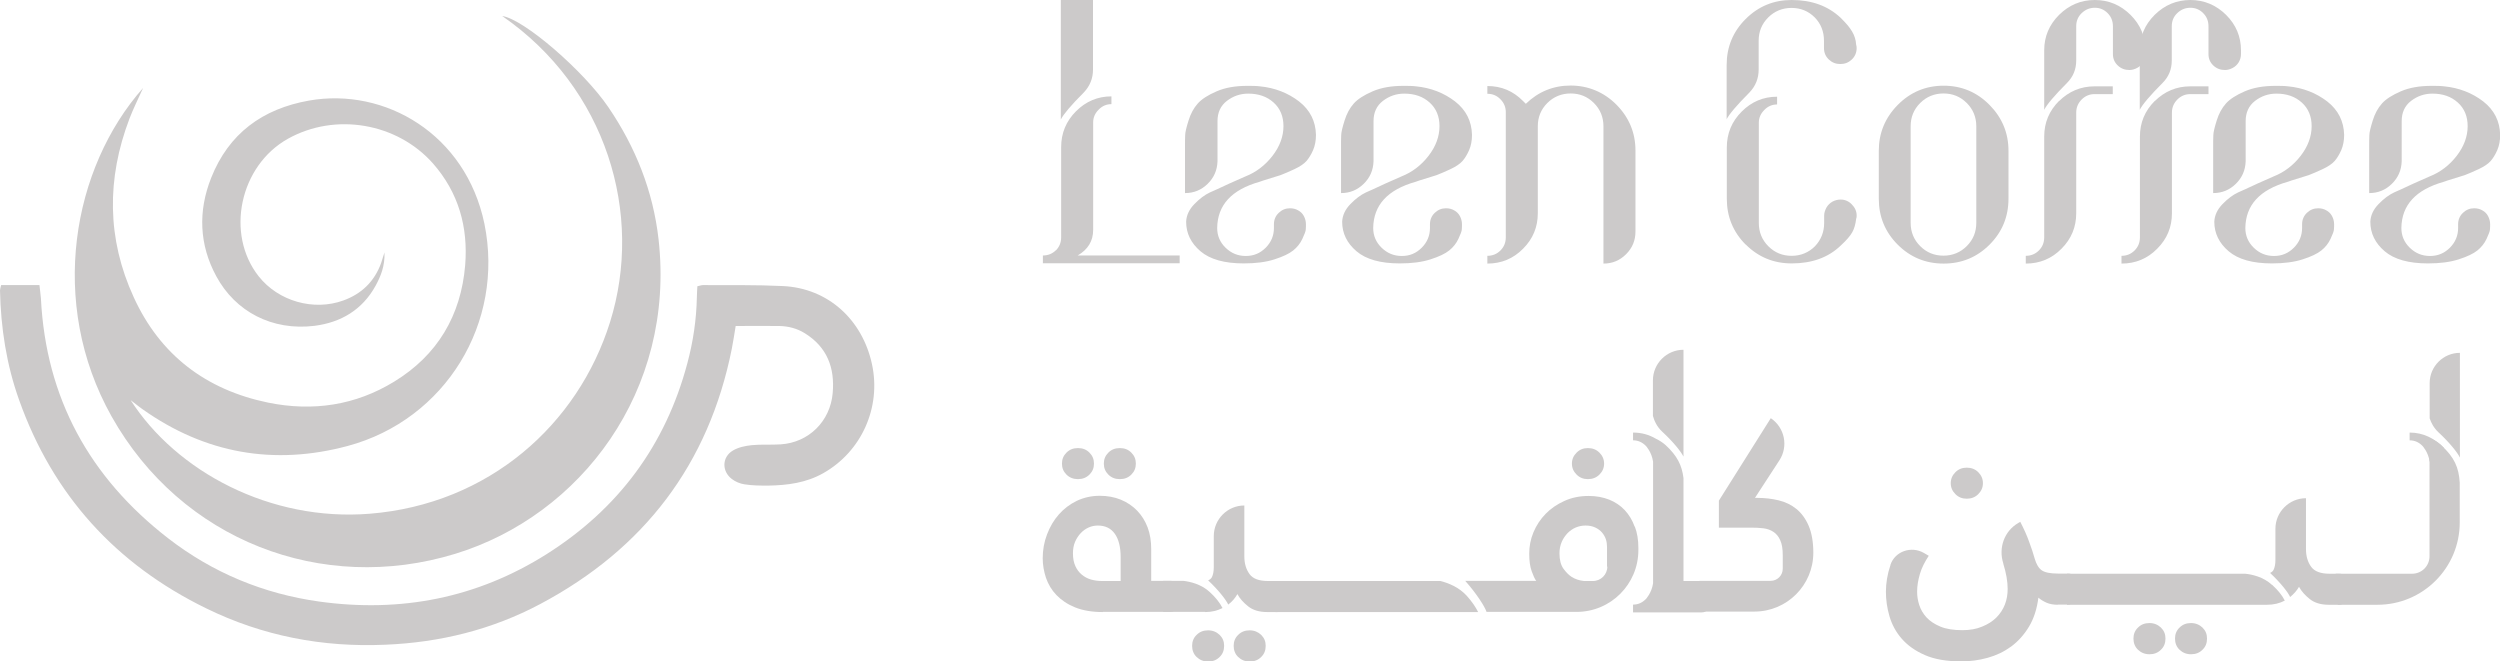 <svg width="189" height="50" viewBox="0 0 189 50" fill="none" xmlns="http://www.w3.org/2000/svg">
<g clip-path="url(#clip0_87_1773)">
<path d="M155.605 45.721C155.251 45.721 154.958 45.672 154.713 45.562C154.469 45.452 154.273 45.33 154.102 45.183C153.992 46.039 153.76 46.76 153.393 47.372C153.026 47.983 152.574 48.484 152.048 48.875C151.51 49.267 150.924 49.548 150.264 49.731C149.604 49.914 148.944 50 148.271 50C147.159 50 146.242 49.841 145.521 49.523C144.788 49.205 144.213 48.79 143.773 48.288C143.333 47.787 143.027 47.213 142.844 46.589C142.661 45.966 142.575 45.342 142.575 44.731C142.575 44.083 142.685 43.411 142.917 42.726C142.917 42.726 142.917 42.714 142.917 42.702C143.26 41.675 144.494 41.259 145.435 41.797L145.814 42.017C145.509 42.482 145.276 42.934 145.142 43.399C145.008 43.863 144.934 44.303 144.934 44.731C144.934 45.061 144.983 45.391 145.093 45.733C145.203 46.076 145.387 46.394 145.643 46.675C145.9 46.956 146.254 47.188 146.694 47.372C147.134 47.555 147.685 47.641 148.357 47.641C148.919 47.641 149.42 47.555 149.848 47.372C150.276 47.2 150.643 46.968 150.924 46.687C151.205 46.406 151.425 46.076 151.572 45.697C151.718 45.318 151.779 44.927 151.779 44.523C151.779 43.961 151.669 43.325 151.449 42.616C151.449 42.616 151.449 42.604 151.449 42.592C151.07 41.418 151.523 40.147 152.586 39.535L152.733 39.45C153.002 39.976 153.234 40.477 153.405 40.966C153.588 41.455 153.723 41.87 153.821 42.225C153.943 42.653 154.126 42.959 154.359 43.117C154.591 43.276 154.994 43.362 155.569 43.362H156.314C156.534 43.362 156.681 43.411 156.754 43.521C156.84 43.631 156.877 43.753 156.877 43.9V45.135C156.877 45.245 156.828 45.367 156.73 45.501C156.632 45.636 156.498 45.709 156.302 45.709H155.556L155.605 45.721ZM147.477 36.528C147.477 36.198 147.599 35.929 147.831 35.697C148.063 35.465 148.345 35.355 148.687 35.355C149.029 35.355 149.322 35.465 149.555 35.697C149.787 35.929 149.909 36.198 149.909 36.528C149.909 36.858 149.787 37.127 149.555 37.359C149.322 37.592 149.029 37.702 148.687 37.702C148.345 37.702 148.063 37.592 147.831 37.359C147.599 37.127 147.477 36.858 147.477 36.528Z" fill="#CCCACA"/>
<path d="M184.783 33.875C184.037 33.13 183.194 32.702 182.167 32.702V33.289C182.534 33.289 182.852 33.423 183.133 33.704C183.133 33.704 183.573 34.157 183.683 34.902L184.783 33.875Z" fill="#CCCACA"/>
<path d="M184.355 32.69C185.199 33.472 185.81 34.242 185.969 34.597V26.675C184.71 26.675 183.683 27.702 183.683 28.961V31.626C183.793 31.956 183.988 32.347 184.355 32.69Z" fill="#CCCACA"/>
<path d="M184.587 33.68C184.306 33.423 183.988 33.24 183.671 33.117V42.054C183.671 42.787 183.084 43.374 182.35 43.374H176.581L176.74 45.721H179.735C183.169 45.721 185.956 42.934 185.956 39.499V36.479C185.883 35.342 185.553 34.572 184.575 33.68H184.587Z" fill="#CCCACA"/>
<path d="M162.499 47.103C162.145 47.103 161.864 47.213 161.632 47.445C161.399 47.665 161.289 47.946 161.289 48.276C161.289 48.606 161.399 48.9 161.632 49.12C161.864 49.34 162.145 49.462 162.499 49.462C162.854 49.462 163.135 49.352 163.367 49.12C163.6 48.9 163.71 48.619 163.71 48.276C163.71 47.934 163.6 47.677 163.367 47.445C163.135 47.225 162.842 47.103 162.499 47.103Z" fill="#CCCACA"/>
<path d="M165.641 47.103C165.286 47.103 165.005 47.213 164.773 47.445C164.541 47.665 164.431 47.946 164.431 48.276C164.431 48.606 164.541 48.9 164.773 49.12C165.005 49.34 165.286 49.462 165.641 49.462C165.995 49.462 166.277 49.352 166.509 49.12C166.741 48.9 166.851 48.619 166.851 48.276C166.851 47.934 166.741 47.677 166.509 47.445C166.277 47.225 165.983 47.103 165.641 47.103Z" fill="#CCCACA"/>
<path d="M177.265 43.533C177.192 43.423 177.045 43.374 176.825 43.374H176.116C175.444 43.374 174.98 43.203 174.723 42.849C174.466 42.494 174.332 42.054 174.332 41.516V37.665C173.061 37.665 172.022 38.704 172.022 39.976V42.323C172.022 42.653 171.973 42.897 171.875 43.093C171.826 43.191 171.728 43.264 171.618 43.313C172.413 44.059 172.987 44.792 173.134 45.135C173.403 44.914 173.635 44.658 173.806 44.364C173.99 44.707 174.271 45.012 174.625 45.294C174.98 45.575 175.456 45.721 176.055 45.721H176.825C177.009 45.721 177.155 45.66 177.241 45.514C177.327 45.379 177.375 45.257 177.375 45.147V43.912C177.375 43.765 177.339 43.631 177.278 43.533H177.265Z" fill="#CCCACA"/>
<path d="M171.765 44.218C171.105 43.606 170.237 43.423 169.736 43.374H156.265V45.721H171.386C171.899 45.721 172.339 45.611 172.731 45.404C172.523 45 172.217 44.621 171.777 44.218H171.765Z" fill="#CCCACA"/>
<path d="M83.364 46.271C82.545 46.271 81.849 46.149 81.274 45.917C80.7 45.685 80.235 45.367 79.868 44.988C79.502 44.609 79.245 44.169 79.074 43.68C78.915 43.191 78.829 42.702 78.829 42.2C78.829 41.565 78.939 40.966 79.159 40.391C79.379 39.817 79.673 39.315 80.052 38.888C80.431 38.46 80.883 38.117 81.409 37.861C81.934 37.616 82.509 37.482 83.144 37.482C83.719 37.482 84.257 37.58 84.733 37.775C85.21 37.971 85.626 38.252 85.968 38.606C86.31 38.961 86.579 39.389 86.763 39.878C86.946 40.367 87.031 40.917 87.031 41.504V43.912H88.474C88.657 43.912 88.804 43.961 88.889 44.071C88.975 44.181 89.024 44.303 89.024 44.45V45.685C89.024 45.795 88.975 45.917 88.889 46.051C88.804 46.186 88.657 46.259 88.474 46.259H83.377L83.364 46.271ZM80.284 35.049C80.284 34.719 80.394 34.45 80.626 34.218C80.859 33.985 81.14 33.875 81.494 33.875C81.849 33.875 82.13 33.985 82.362 34.218C82.594 34.45 82.704 34.719 82.704 35.049C82.704 35.379 82.594 35.648 82.362 35.88C82.13 36.112 81.837 36.222 81.494 36.222C81.152 36.222 80.859 36.112 80.626 35.88C80.394 35.648 80.284 35.379 80.284 35.049ZM84.721 43.924V42.127C84.721 41.357 84.575 40.77 84.281 40.355C83.988 39.939 83.56 39.731 82.998 39.731C82.753 39.731 82.521 39.78 82.301 39.878C82.081 39.975 81.873 40.122 81.702 40.306C81.531 40.489 81.384 40.709 81.274 40.966C81.164 41.222 81.115 41.516 81.115 41.834C81.115 42.213 81.176 42.531 81.299 42.8C81.421 43.069 81.58 43.276 81.788 43.447C81.995 43.619 82.228 43.741 82.484 43.814C82.753 43.888 83.022 43.924 83.303 43.924H84.721ZM83.45 35.049C83.45 34.719 83.56 34.45 83.792 34.218C84.025 33.985 84.306 33.875 84.66 33.875C85.015 33.875 85.296 33.985 85.528 34.218C85.76 34.45 85.87 34.719 85.87 35.049C85.87 35.379 85.76 35.648 85.528 35.88C85.296 36.112 85.015 36.222 84.66 36.222C84.306 36.222 84.025 36.112 83.792 35.88C83.56 35.648 83.45 35.379 83.45 35.049Z" fill="#CCCACA"/>
<path d="M128.542 46.271C128.335 46.271 128.2 46.222 128.115 46.112C128.029 46.002 127.992 45.88 127.992 45.746V44.548C127.992 44.401 128.041 44.254 128.127 44.12C128.212 43.985 128.347 43.912 128.542 43.912H133.86C134.361 43.912 134.776 43.509 134.776 42.995V41.98C134.776 41.492 134.715 41.112 134.581 40.831C134.459 40.55 134.275 40.342 134.068 40.208C133.847 40.061 133.603 39.976 133.31 39.939C133.016 39.902 132.711 39.89 132.393 39.89H129.948V37.848L133.872 31.614C134.923 32.323 135.217 33.741 134.52 34.804L132.674 37.641H132.882C133.42 37.641 133.945 37.702 134.459 37.824C134.972 37.946 135.424 38.166 135.803 38.472C136.182 38.778 136.5 39.205 136.732 39.743C136.964 40.281 137.087 40.966 137.087 41.785C137.087 44.242 135.094 46.235 132.637 46.235H128.542V46.271Z" fill="#CCCACA"/>
<path d="M127.271 34.511V26.443C126 26.443 124.961 27.482 124.961 28.753V31.443C125.059 31.797 125.254 32.262 125.682 32.653C126.489 33.399 127.076 34.132 127.259 34.499L127.271 34.511Z" fill="#CCCACA"/>
<path d="M129.093 44.083C129.007 43.973 128.86 43.924 128.653 43.924H127.271V36.137C127.149 35.171 126.807 34.474 125.927 33.655C125.694 33.447 125.438 33.288 125.181 33.166C124.668 32.861 124.093 32.702 123.458 32.702V33.288C123.824 33.288 124.142 33.423 124.423 33.704C124.423 33.704 124.863 34.157 124.973 34.902V44.095C124.863 44.841 124.423 45.293 124.423 45.293C124.142 45.575 123.824 45.709 123.458 45.709V46.296H128.653C128.836 46.296 128.983 46.235 129.08 46.088C129.178 45.954 129.227 45.831 129.227 45.721V44.487C129.227 44.34 129.19 44.205 129.105 44.108L129.093 44.083Z" fill="#CCCACA"/>
<path d="M91.334 47.653C90.98 47.653 90.698 47.763 90.466 47.995C90.234 48.215 90.124 48.496 90.124 48.826C90.124 49.157 90.234 49.45 90.466 49.67C90.698 49.89 90.98 50.012 91.334 50.012C91.689 50.012 91.97 49.902 92.202 49.67C92.434 49.45 92.544 49.169 92.544 48.826C92.544 48.484 92.434 48.227 92.202 47.995C91.97 47.775 91.676 47.653 91.334 47.653Z" fill="#CCCACA"/>
<path d="M91.114 46.272C91.615 46.272 92.043 46.161 92.422 45.966C92.214 45.562 91.909 45.171 91.456 44.756C90.808 44.157 89.965 43.973 89.464 43.912H87.936C87.936 43.912 87.948 46.272 87.936 46.259H91.114V46.272Z" fill="#CCCACA"/>
<path d="M97.006 44.083C96.933 43.973 96.786 43.924 96.566 43.924H95.857C95.184 43.924 94.72 43.753 94.463 43.399C94.207 43.044 94.072 42.604 94.072 42.066V38.215C92.801 38.215 91.762 39.254 91.762 40.526V42.873C91.762 43.203 91.713 43.447 91.615 43.643C91.554 43.753 91.456 43.827 91.334 43.875C92.129 44.621 92.703 45.367 92.85 45.697C92.85 45.697 92.85 45.697 92.85 45.709C93.143 45.489 93.375 45.22 93.547 44.914C93.73 45.257 94.011 45.562 94.365 45.844C94.72 46.125 95.197 46.271 95.796 46.271H96.566C96.749 46.271 96.896 46.21 96.981 46.064C97.067 45.929 97.116 45.807 97.116 45.697V44.462C97.116 44.316 97.079 44.181 97.018 44.083H97.006Z" fill="#CCCACA"/>
<path d="M94.476 47.653C94.121 47.653 93.84 47.763 93.608 47.995C93.376 48.215 93.265 48.496 93.265 48.826C93.265 49.157 93.376 49.45 93.608 49.67C93.84 49.89 94.121 50.012 94.476 50.012C94.83 50.012 95.111 49.902 95.343 49.67C95.576 49.45 95.686 49.169 95.686 48.826C95.686 48.484 95.576 48.227 95.343 47.995C95.111 47.775 94.818 47.653 94.476 47.653Z" fill="#CCCACA"/>
<path d="M120.047 36.222C120.389 36.222 120.683 36.112 120.915 35.88C121.147 35.648 121.27 35.379 121.27 35.049C121.27 34.719 121.147 34.45 120.915 34.218C120.683 33.985 120.389 33.875 120.047 33.875C119.705 33.875 119.424 33.985 119.192 34.218C118.959 34.45 118.837 34.719 118.837 35.049C118.837 35.379 118.959 35.648 119.192 35.88C119.424 36.112 119.705 36.222 120.047 36.222Z" fill="#CCCACA"/>
<path d="M123.58 39.817C123.409 39.328 123.152 38.912 122.834 38.57C122.516 38.227 122.113 37.958 121.661 37.775C121.196 37.592 120.683 37.494 120.108 37.494C119.436 37.494 118.825 37.616 118.263 37.873C117.7 38.13 117.236 38.447 116.845 38.851C116.453 39.254 116.148 39.719 115.928 40.245C115.708 40.77 115.61 41.308 115.61 41.858C115.61 42.408 115.671 42.836 115.793 43.178C115.916 43.521 116.026 43.765 116.136 43.912H110.77C111.637 44.89 112.249 45.856 112.383 46.259H119.192C121.771 46.259 123.861 44.169 123.861 41.589V41.418C123.861 40.819 123.775 40.281 123.592 39.804L123.58 39.817ZM121.514 42.836C121.514 43.435 121.025 43.924 120.426 43.924H119.754C119.387 43.888 119.082 43.778 118.825 43.619C118.593 43.472 118.385 43.252 118.189 42.983C117.994 42.702 117.896 42.323 117.896 41.834C117.896 41.504 117.957 41.222 118.067 40.966C118.177 40.709 118.336 40.489 118.507 40.306C118.69 40.122 118.898 39.976 119.13 39.878C119.363 39.78 119.607 39.731 119.864 39.731C120.145 39.731 120.389 39.78 120.597 39.878C120.805 39.976 120.976 40.098 121.111 40.257C121.245 40.416 121.343 40.587 121.404 40.77C121.465 40.954 121.49 41.149 121.49 41.333V42.836H121.514Z" fill="#CCCACA"/>
<path d="M110.904 45.061C110.293 44.377 109.474 44.071 108.899 43.924H96.431V46.271H111.747C111.552 45.88 111.283 45.489 110.904 45.061Z" fill="#CCCACA"/>
<path d="M79.82 18.936C80.088 18.668 80.223 18.337 80.223 17.946V11.125C80.223 10.061 80.602 9.156 81.347 8.411C82.093 7.665 82.985 7.286 84.024 7.286V7.873C83.658 7.873 83.328 8.007 83.059 8.289C82.778 8.57 82.643 8.888 82.643 9.254V17.384C82.643 18.215 82.252 18.863 81.47 19.315H89.183V19.902H78.842V19.315C79.233 19.315 79.563 19.181 79.832 18.912L79.82 18.936ZM80.211 0H82.631V5.257C82.631 5.929 82.399 6.504 81.934 6.993C80.969 7.958 80.394 8.643 80.198 9.034V0H80.211Z" fill="#CCCACA"/>
<path d="M89.586 14.597V11.1C89.586 10.758 89.586 10.465 89.598 10.232C89.598 10 89.696 9.621 89.855 9.108C90.014 8.594 90.246 8.166 90.552 7.824C90.845 7.494 91.322 7.188 91.97 6.907C92.618 6.626 93.388 6.491 94.292 6.491C94.634 6.491 94.965 6.491 95.258 6.528C96.382 6.638 97.373 7.029 98.204 7.665C99.035 8.313 99.463 9.156 99.487 10.196C99.487 10.636 99.414 11.015 99.267 11.357C99.121 11.687 98.949 11.968 98.766 12.176C98.583 12.384 98.277 12.592 97.861 12.787C97.446 12.983 97.091 13.13 96.81 13.24C96.517 13.337 96.089 13.472 95.514 13.643C95.38 13.692 95.282 13.729 95.233 13.741C93.106 14.34 92.043 15.501 92.019 17.237C92.019 17.812 92.226 18.313 92.654 18.729C93.082 19.144 93.583 19.352 94.182 19.352C94.781 19.352 95.27 19.144 95.686 18.729C96.101 18.313 96.309 17.812 96.309 17.237V16.956C96.309 16.614 96.431 16.32 96.676 16.088C96.92 15.856 97.201 15.746 97.519 15.746C97.751 15.746 97.959 15.795 98.143 15.905C98.326 16.003 98.473 16.149 98.57 16.332C98.668 16.516 98.729 16.724 98.729 16.956C98.729 17.066 98.729 17.201 98.717 17.335C98.717 17.47 98.619 17.714 98.46 18.056C98.302 18.398 98.069 18.692 97.764 18.936C97.458 19.181 96.994 19.401 96.346 19.609C95.698 19.817 94.928 19.914 94.023 19.914C92.569 19.914 91.481 19.609 90.76 18.998C90.038 18.386 89.672 17.641 89.672 16.76C89.696 16.271 89.904 15.831 90.295 15.428C90.686 15.024 91.077 14.731 91.469 14.548L92.019 14.303C92.544 14.046 93.265 13.729 94.158 13.337C94.965 13.02 95.649 12.494 96.199 11.785C96.749 11.076 97.03 10.318 97.03 9.535C97.03 8.802 96.786 8.203 96.285 7.751C95.783 7.298 95.148 7.078 94.365 7.078C93.767 7.078 93.229 7.262 92.752 7.628C92.275 7.995 92.043 8.509 92.043 9.156V12.2C92.019 12.873 91.774 13.435 91.297 13.9C90.821 14.364 90.258 14.597 89.586 14.597Z" fill="#CCCACA"/>
<path d="M101.382 14.597V11.1C101.382 10.758 101.382 10.465 101.394 10.232C101.394 10 101.492 9.621 101.651 9.108C101.81 8.594 102.042 8.166 102.347 7.824C102.641 7.494 103.118 7.188 103.765 6.907C104.413 6.626 105.183 6.491 106.088 6.491C106.43 6.491 106.76 6.491 107.054 6.528C108.178 6.638 109.168 7.029 109.999 7.665C110.831 8.313 111.258 9.156 111.283 10.196C111.283 10.636 111.21 11.015 111.063 11.357C110.916 11.687 110.745 11.968 110.562 12.176C110.378 12.384 110.073 12.592 109.657 12.787C109.242 12.983 108.887 13.13 108.606 13.24C108.313 13.337 107.885 13.472 107.31 13.643C107.176 13.692 107.078 13.729 107.029 13.741C104.902 14.34 103.839 15.501 103.814 17.237C103.814 17.812 104.022 18.313 104.45 18.729C104.878 19.144 105.379 19.352 105.978 19.352C106.577 19.352 107.066 19.144 107.481 18.729C107.897 18.313 108.105 17.812 108.105 17.237V16.956C108.105 16.614 108.227 16.32 108.471 16.088C108.716 15.856 108.997 15.746 109.315 15.746C109.547 15.746 109.755 15.795 109.938 15.905C110.122 16.003 110.268 16.149 110.366 16.332C110.464 16.516 110.525 16.724 110.525 16.956C110.525 17.066 110.525 17.201 110.513 17.335C110.513 17.47 110.415 17.714 110.256 18.056C110.097 18.398 109.865 18.692 109.559 18.936C109.254 19.181 108.789 19.401 108.141 19.609C107.494 19.817 106.724 19.914 105.819 19.914C104.364 19.914 103.276 19.609 102.555 18.998C101.834 18.386 101.467 17.641 101.467 16.76C101.492 16.271 101.7 15.831 102.091 15.428C102.482 15.024 102.873 14.731 103.264 14.548L103.814 14.303C104.34 14.046 105.061 13.729 105.953 13.337C106.76 13.02 107.445 12.494 107.995 11.785C108.545 11.076 108.826 10.318 108.826 9.535C108.826 8.802 108.581 8.203 108.08 7.751C107.579 7.298 106.944 7.078 106.161 7.078C105.562 7.078 105.024 7.262 104.548 7.628C104.071 7.995 103.839 8.509 103.839 9.156V12.2C103.814 12.873 103.57 13.435 103.093 13.9C102.616 14.364 102.054 14.597 101.382 14.597Z" fill="#CCCACA"/>
<path d="M115.145 7.641L115.353 7.848C116.295 6.932 117.431 6.467 118.739 6.467C120.047 6.467 121.257 6.956 122.211 7.922C123.164 8.888 123.641 10.049 123.641 11.381V17.506C123.641 18.178 123.409 18.741 122.932 19.218C122.455 19.694 121.893 19.927 121.221 19.927V9.548C121.221 8.851 120.976 8.264 120.499 7.787C120.01 7.298 119.424 7.066 118.739 7.066C118.055 7.066 117.456 7.311 116.979 7.787C116.49 8.276 116.258 8.863 116.258 9.548V16.125C116.258 17.164 115.891 18.056 115.145 18.802C114.412 19.548 113.508 19.927 112.444 19.927V19.34C112.835 19.34 113.165 19.205 113.434 18.936C113.703 18.668 113.838 18.337 113.838 17.946V8.472C113.838 8.105 113.703 7.775 113.434 7.506C113.165 7.225 112.835 7.09 112.444 7.09V6.504C113.508 6.504 114.4 6.883 115.145 7.641Z" fill="#CCCACA"/>
<path d="M130.535 9.034V4.914C130.535 3.557 131.012 2.396 131.965 1.443C132.931 0.477 134.092 0 135.449 0C136.977 0 138.199 0.452 139.153 1.345C139.385 1.577 139.556 1.76 139.69 1.919C139.813 2.066 139.923 2.225 140.02 2.384C140.118 2.543 140.179 2.702 140.228 2.848C140.277 2.995 140.314 3.178 140.326 3.386C140.35 3.46 140.363 3.533 140.363 3.631C140.363 3.973 140.24 4.266 139.996 4.499C139.751 4.731 139.47 4.841 139.128 4.841C138.786 4.841 138.505 4.731 138.26 4.499C138.016 4.266 137.893 3.985 137.893 3.631V3.081C137.893 2.384 137.661 1.797 137.197 1.32C136.708 0.831 136.121 0.599 135.437 0.599C134.752 0.599 134.153 0.844 133.676 1.32C133.187 1.809 132.955 2.396 132.955 3.081V5.257C132.955 5.929 132.723 6.504 132.258 6.993C131.293 7.958 130.718 8.643 130.523 9.034H130.535ZM131.977 18.496C131.024 17.543 130.547 16.381 130.547 15.024V11.149C130.547 10.086 130.926 9.181 131.672 8.435C132.417 7.689 133.31 7.311 134.349 7.311V7.897C133.982 7.897 133.652 8.032 133.383 8.313C133.102 8.594 132.967 8.912 132.967 9.279V16.858C132.967 17.555 133.212 18.142 133.689 18.619C134.178 19.108 134.764 19.34 135.449 19.34C136.133 19.34 136.732 19.095 137.209 18.619C137.673 18.13 137.906 17.543 137.906 16.858V16.308C137.906 16.1 137.967 15.905 138.077 15.697C138.187 15.501 138.346 15.354 138.529 15.245C138.712 15.147 138.92 15.086 139.153 15.086C139.47 15.086 139.764 15.208 139.996 15.452C140.24 15.697 140.363 15.978 140.363 16.296C140.363 16.394 140.363 16.467 140.326 16.54C140.277 16.956 140.179 17.298 140.033 17.555C139.886 17.824 139.593 18.166 139.153 18.57C138.211 19.474 136.977 19.914 135.449 19.914C134.092 19.914 132.931 19.438 131.977 18.484V18.496Z" fill="#CCCACA"/>
<path d="M150.41 18.496C149.457 19.45 148.296 19.927 146.939 19.927C145.582 19.927 144.421 19.45 143.467 18.496C142.514 17.543 142.037 16.381 142.037 15.024V11.394C142.037 10.061 142.514 8.9 143.467 7.934C144.421 6.968 145.582 6.479 146.939 6.479C148.296 6.479 149.457 6.968 150.41 7.934C151.364 8.9 151.841 10.061 151.841 11.394V15.024C151.841 16.381 151.364 17.543 150.41 18.496ZM144.445 9.548V16.846C144.445 17.543 144.69 18.13 145.166 18.606C145.655 19.095 146.242 19.328 146.927 19.328C147.611 19.328 148.21 19.083 148.687 18.606C149.176 18.117 149.408 17.53 149.408 16.846V9.548C149.408 8.851 149.164 8.264 148.687 7.787C148.198 7.298 147.611 7.066 146.927 7.066C146.242 7.066 145.643 7.31 145.166 7.787C144.678 8.276 144.445 8.863 144.445 9.548Z" fill="#CCCACA"/>
<path d="M155.666 7.641C156.412 6.907 157.304 6.528 158.343 6.528H159.725V7.115H158.343C157.977 7.115 157.647 7.249 157.378 7.518C157.109 7.787 156.962 8.117 156.962 8.509V16.125C156.962 17.164 156.595 18.056 155.85 18.802C155.116 19.548 154.212 19.927 153.148 19.927V19.34C153.54 19.34 153.87 19.205 154.139 18.936C154.407 18.668 154.542 18.337 154.542 17.946V10.33C154.542 9.267 154.921 8.374 155.666 7.628V7.641ZM156.278 6.259C155.312 7.225 154.737 7.91 154.542 8.301C154.542 8.325 154.542 8.301 154.542 8.227V3.802C154.542 2.763 154.921 1.87 155.666 1.125C156.424 0.379 157.317 0 158.368 0C159.419 0 160.311 0.379 161.069 1.125C161.815 1.87 162.194 2.763 162.194 3.802V4.083C162.194 4.315 162.133 4.523 162.023 4.707C161.913 4.89 161.754 5.037 161.57 5.134C161.387 5.232 161.192 5.293 160.984 5.293C160.641 5.293 160.348 5.183 160.104 4.951C159.859 4.719 159.737 4.438 159.737 4.083V4.12V1.98C159.737 1.589 159.602 1.259 159.334 0.99C159.065 0.721 158.747 0.587 158.368 0.587C157.989 0.587 157.659 0.721 157.378 0.99C157.097 1.259 156.962 1.589 156.962 1.98V4.572C156.962 5.245 156.73 5.807 156.265 6.271L156.278 6.259Z" fill="#CCCACA"/>
<path d="M162.903 7.641C163.648 6.907 164.541 6.528 165.58 6.528H166.961V7.115H165.58C165.213 7.115 164.883 7.249 164.614 7.518C164.345 7.787 164.198 8.117 164.198 8.509V16.125C164.198 17.164 163.832 18.056 163.086 18.802C162.353 19.548 161.448 19.927 160.385 19.927V19.34C160.776 19.34 161.106 19.205 161.375 18.936C161.644 18.668 161.778 18.337 161.778 17.946V10.33C161.778 9.267 162.157 8.374 162.903 7.628V7.641ZM163.502 6.259C162.536 7.225 161.962 7.91 161.766 8.301C161.766 8.325 161.766 8.301 161.766 8.227V3.802C161.766 2.763 162.145 1.87 162.891 1.125C163.648 0.379 164.553 0 165.592 0C166.631 0 167.536 0.379 168.293 1.125C169.039 1.87 169.418 2.763 169.418 3.802V4.083C169.418 4.315 169.357 4.523 169.247 4.707C169.137 4.89 168.978 5.037 168.795 5.134C168.611 5.232 168.416 5.293 168.208 5.293C167.866 5.293 167.572 5.183 167.328 4.951C167.083 4.719 166.961 4.438 166.961 4.083V4.12V1.98C166.961 1.589 166.827 1.259 166.558 0.99C166.289 0.721 165.971 0.587 165.592 0.587C165.213 0.587 164.883 0.721 164.602 0.99C164.321 1.259 164.186 1.589 164.186 1.98V4.572C164.186 5.245 163.954 5.807 163.49 6.271L163.502 6.259Z" fill="#CCCACA"/>
<path d="M167.315 14.597V11.1C167.315 10.758 167.315 10.465 167.328 10.232C167.328 10 167.426 9.621 167.584 9.108C167.743 8.594 167.976 8.166 168.281 7.824C168.575 7.494 169.051 7.188 169.699 6.907C170.347 6.626 171.117 6.491 172.022 6.491C172.364 6.491 172.694 6.491 172.987 6.528C174.112 6.638 175.102 7.029 175.933 7.665C176.764 8.313 177.192 9.156 177.217 10.196C177.217 10.636 177.143 11.015 176.997 11.357C176.85 11.687 176.679 11.968 176.495 12.176C176.312 12.384 176.006 12.592 175.591 12.787C175.175 12.983 174.821 13.13 174.54 13.24C174.246 13.337 173.818 13.472 173.244 13.643C173.109 13.692 173.012 13.729 172.963 13.741C170.836 14.34 169.772 15.501 169.748 17.237C169.748 17.812 169.956 18.313 170.384 18.729C170.811 19.144 171.313 19.352 171.912 19.352C172.51 19.352 172.999 19.144 173.415 18.729C173.831 18.313 174.038 17.812 174.038 17.237V16.956C174.038 16.614 174.161 16.32 174.405 16.088C174.65 15.856 174.931 15.746 175.249 15.746C175.481 15.746 175.689 15.795 175.872 15.905C176.055 16.003 176.202 16.149 176.3 16.332C176.398 16.516 176.459 16.724 176.459 16.956C176.459 17.066 176.459 17.201 176.446 17.335C176.446 17.47 176.349 17.714 176.19 18.056C176.031 18.398 175.799 18.692 175.493 18.936C175.187 19.181 174.723 19.401 174.075 19.609C173.427 19.817 172.657 19.914 171.753 19.914C170.298 19.914 169.21 19.609 168.489 18.998C167.768 18.386 167.401 17.641 167.401 16.76C167.425 16.271 167.633 15.831 168.024 15.428C168.416 15.024 168.807 14.731 169.198 14.548L169.748 14.303C170.274 14.046 170.995 13.729 171.887 13.337C172.694 13.02 173.378 12.494 173.928 11.785C174.478 11.076 174.76 10.318 174.76 9.535C174.76 8.802 174.515 8.203 174.014 7.751C173.513 7.298 172.877 7.078 172.095 7.078C171.496 7.078 170.958 7.262 170.481 7.628C170.005 7.995 169.772 8.509 169.772 9.156V12.2C169.748 12.873 169.503 13.435 169.027 13.9C168.55 14.364 167.988 14.597 167.315 14.597Z" fill="#CCCACA"/>
<path d="M179.111 14.597V11.1C179.111 10.758 179.111 10.465 179.123 10.232C179.123 10 179.221 9.621 179.38 9.108C179.539 8.594 179.771 8.166 180.077 7.824C180.37 7.494 180.847 7.188 181.495 6.907C182.143 6.626 182.913 6.491 183.817 6.491C184.159 6.491 184.49 6.491 184.783 6.528C185.907 6.638 186.898 7.029 187.729 7.665C188.56 8.313 188.988 9.156 189.012 10.196C189.012 10.636 188.939 11.015 188.792 11.357C188.646 11.687 188.474 11.968 188.291 12.176C188.108 12.384 187.802 12.592 187.387 12.787C186.971 12.983 186.616 13.13 186.335 13.24C186.042 13.337 185.614 13.472 185.04 13.643C184.905 13.692 184.807 13.729 184.758 13.741C182.632 14.34 181.568 15.501 181.544 17.237C181.544 17.812 181.751 18.313 182.179 18.729C182.607 19.144 183.108 19.352 183.707 19.352C184.306 19.352 184.795 19.144 185.211 18.729C185.626 18.313 185.834 17.812 185.834 17.237V16.956C185.834 16.614 185.956 16.32 186.201 16.088C186.445 15.856 186.726 15.746 187.044 15.746C187.276 15.746 187.484 15.795 187.668 15.905C187.851 16.003 187.998 16.149 188.095 16.332C188.193 16.516 188.254 16.724 188.254 16.956C188.254 17.066 188.254 17.201 188.242 17.335C188.242 17.47 188.144 17.714 187.985 18.056C187.827 18.398 187.594 18.692 187.289 18.936C186.983 19.181 186.519 19.401 185.871 19.609C185.223 19.817 184.453 19.914 183.548 19.914C182.094 19.914 181.006 19.609 180.285 18.998C179.563 18.386 179.197 17.641 179.197 16.76C179.221 16.271 179.429 15.831 179.82 15.428C180.211 15.024 180.602 14.731 180.994 14.548L181.544 14.303C182.069 14.046 182.79 13.729 183.683 13.337C184.49 13.02 185.174 12.494 185.724 11.785C186.274 11.076 186.555 10.318 186.555 9.535C186.555 8.802 186.311 8.203 185.81 7.751C185.308 7.298 184.673 7.078 183.891 7.078C183.292 7.078 182.754 7.262 182.277 7.628C181.8 7.995 181.568 8.509 181.568 9.156V12.2C181.544 12.873 181.299 13.435 180.822 13.9C180.346 14.364 179.783 14.597 179.111 14.597Z" fill="#CCCACA"/>
<path d="M9.864 30.232C13.348 35.672 20.462 39.438 27.943 38.839C36.964 38.117 43.699 32.09 46.119 24.352C48.674 16.186 45.863 6.663 37.966 1.21C39.629 1.455 44.139 5.379 45.985 8.093C48.051 11.125 49.371 14.438 49.786 18.081C51.082 29.56 43.882 38.973 34.409 41.87C24.337 44.951 13.703 40.856 8.434 31.479C3.606 22.873 5.488 12.665 10.818 6.65C10.427 7.518 10.072 8.227 9.791 8.961C8.055 13.509 8.08 18.056 10.109 22.469C12.101 26.834 15.573 29.474 20.279 30.44C23.652 31.125 26.867 30.648 29.801 28.851C33.065 26.858 34.849 23.863 35.167 20.049C35.399 17.164 34.666 14.56 32.735 12.359C30.009 9.279 25.339 8.496 21.77 10.489C18.115 12.531 17.027 17.689 19.558 20.892C21.049 22.775 23.714 23.533 25.963 22.714C27.344 22.213 28.31 21.271 28.811 19.89C28.884 19.682 28.945 19.474 29.067 19.083C29.104 20.122 28.786 20.88 28.395 21.602C27.393 23.423 25.779 24.377 23.775 24.633C20.572 25.024 17.797 23.558 16.355 20.892C15.059 18.509 14.962 15.966 15.964 13.447C17.296 10.086 19.851 8.227 23.359 7.604C29.092 6.589 35.216 10.134 36.622 16.919C38.15 24.389 33.688 31.724 26.281 33.716C20.707 35.208 15.512 34.291 10.781 30.941C10.463 30.721 10.17 30.465 9.852 30.232H9.864Z" fill="#CCCACA"/>
<path d="M52.732 21.638C52.916 21.602 53.026 21.553 53.148 21.553C55.165 21.565 57.182 21.528 59.186 21.626C62.584 21.785 65.188 24.144 65.921 27.53C66.63 30.795 65.139 34.132 62.242 35.77C60.946 36.504 59.541 36.687 58.086 36.712C57.487 36.712 56.876 36.712 56.277 36.614C55.947 36.565 55.593 36.418 55.324 36.21C54.553 35.623 54.578 34.548 55.409 34.059C55.825 33.814 56.35 33.704 56.827 33.655C57.548 33.582 58.282 33.643 59.015 33.594C61.142 33.46 62.768 31.846 62.951 29.719C63.122 27.812 62.535 26.247 60.849 25.196C60.262 24.829 59.602 24.658 58.905 24.645C57.83 24.633 56.754 24.645 55.617 24.645C55.519 25.244 55.434 25.807 55.324 26.369C53.576 35.11 48.674 41.504 40.851 45.66C37.196 47.604 33.272 48.57 29.129 48.741C24.386 48.949 19.851 48.081 15.585 45.99C8.752 42.653 3.997 37.42 1.442 30.232C0.489 27.567 0.061 24.792 0 21.956C0 21.858 0.037 21.76 0.086 21.553H2.983C3.019 21.919 3.068 22.237 3.093 22.555C3.471 30.098 6.772 36.088 12.7 40.685C16.074 43.301 19.924 44.89 24.129 45.477C30.278 46.333 36.059 45.22 41.34 41.883C46.743 38.46 50.312 33.667 51.962 27.469C52.402 25.831 52.647 24.169 52.683 22.482C52.683 22.213 52.708 21.944 52.72 21.65L52.732 21.638Z" fill="#CCCACA"/>
</g>
<defs>
<clipPath id="clip0_87_1773">
<rect width="189" height="50" fill="white"/>
</clipPath>
</defs>
</svg>
